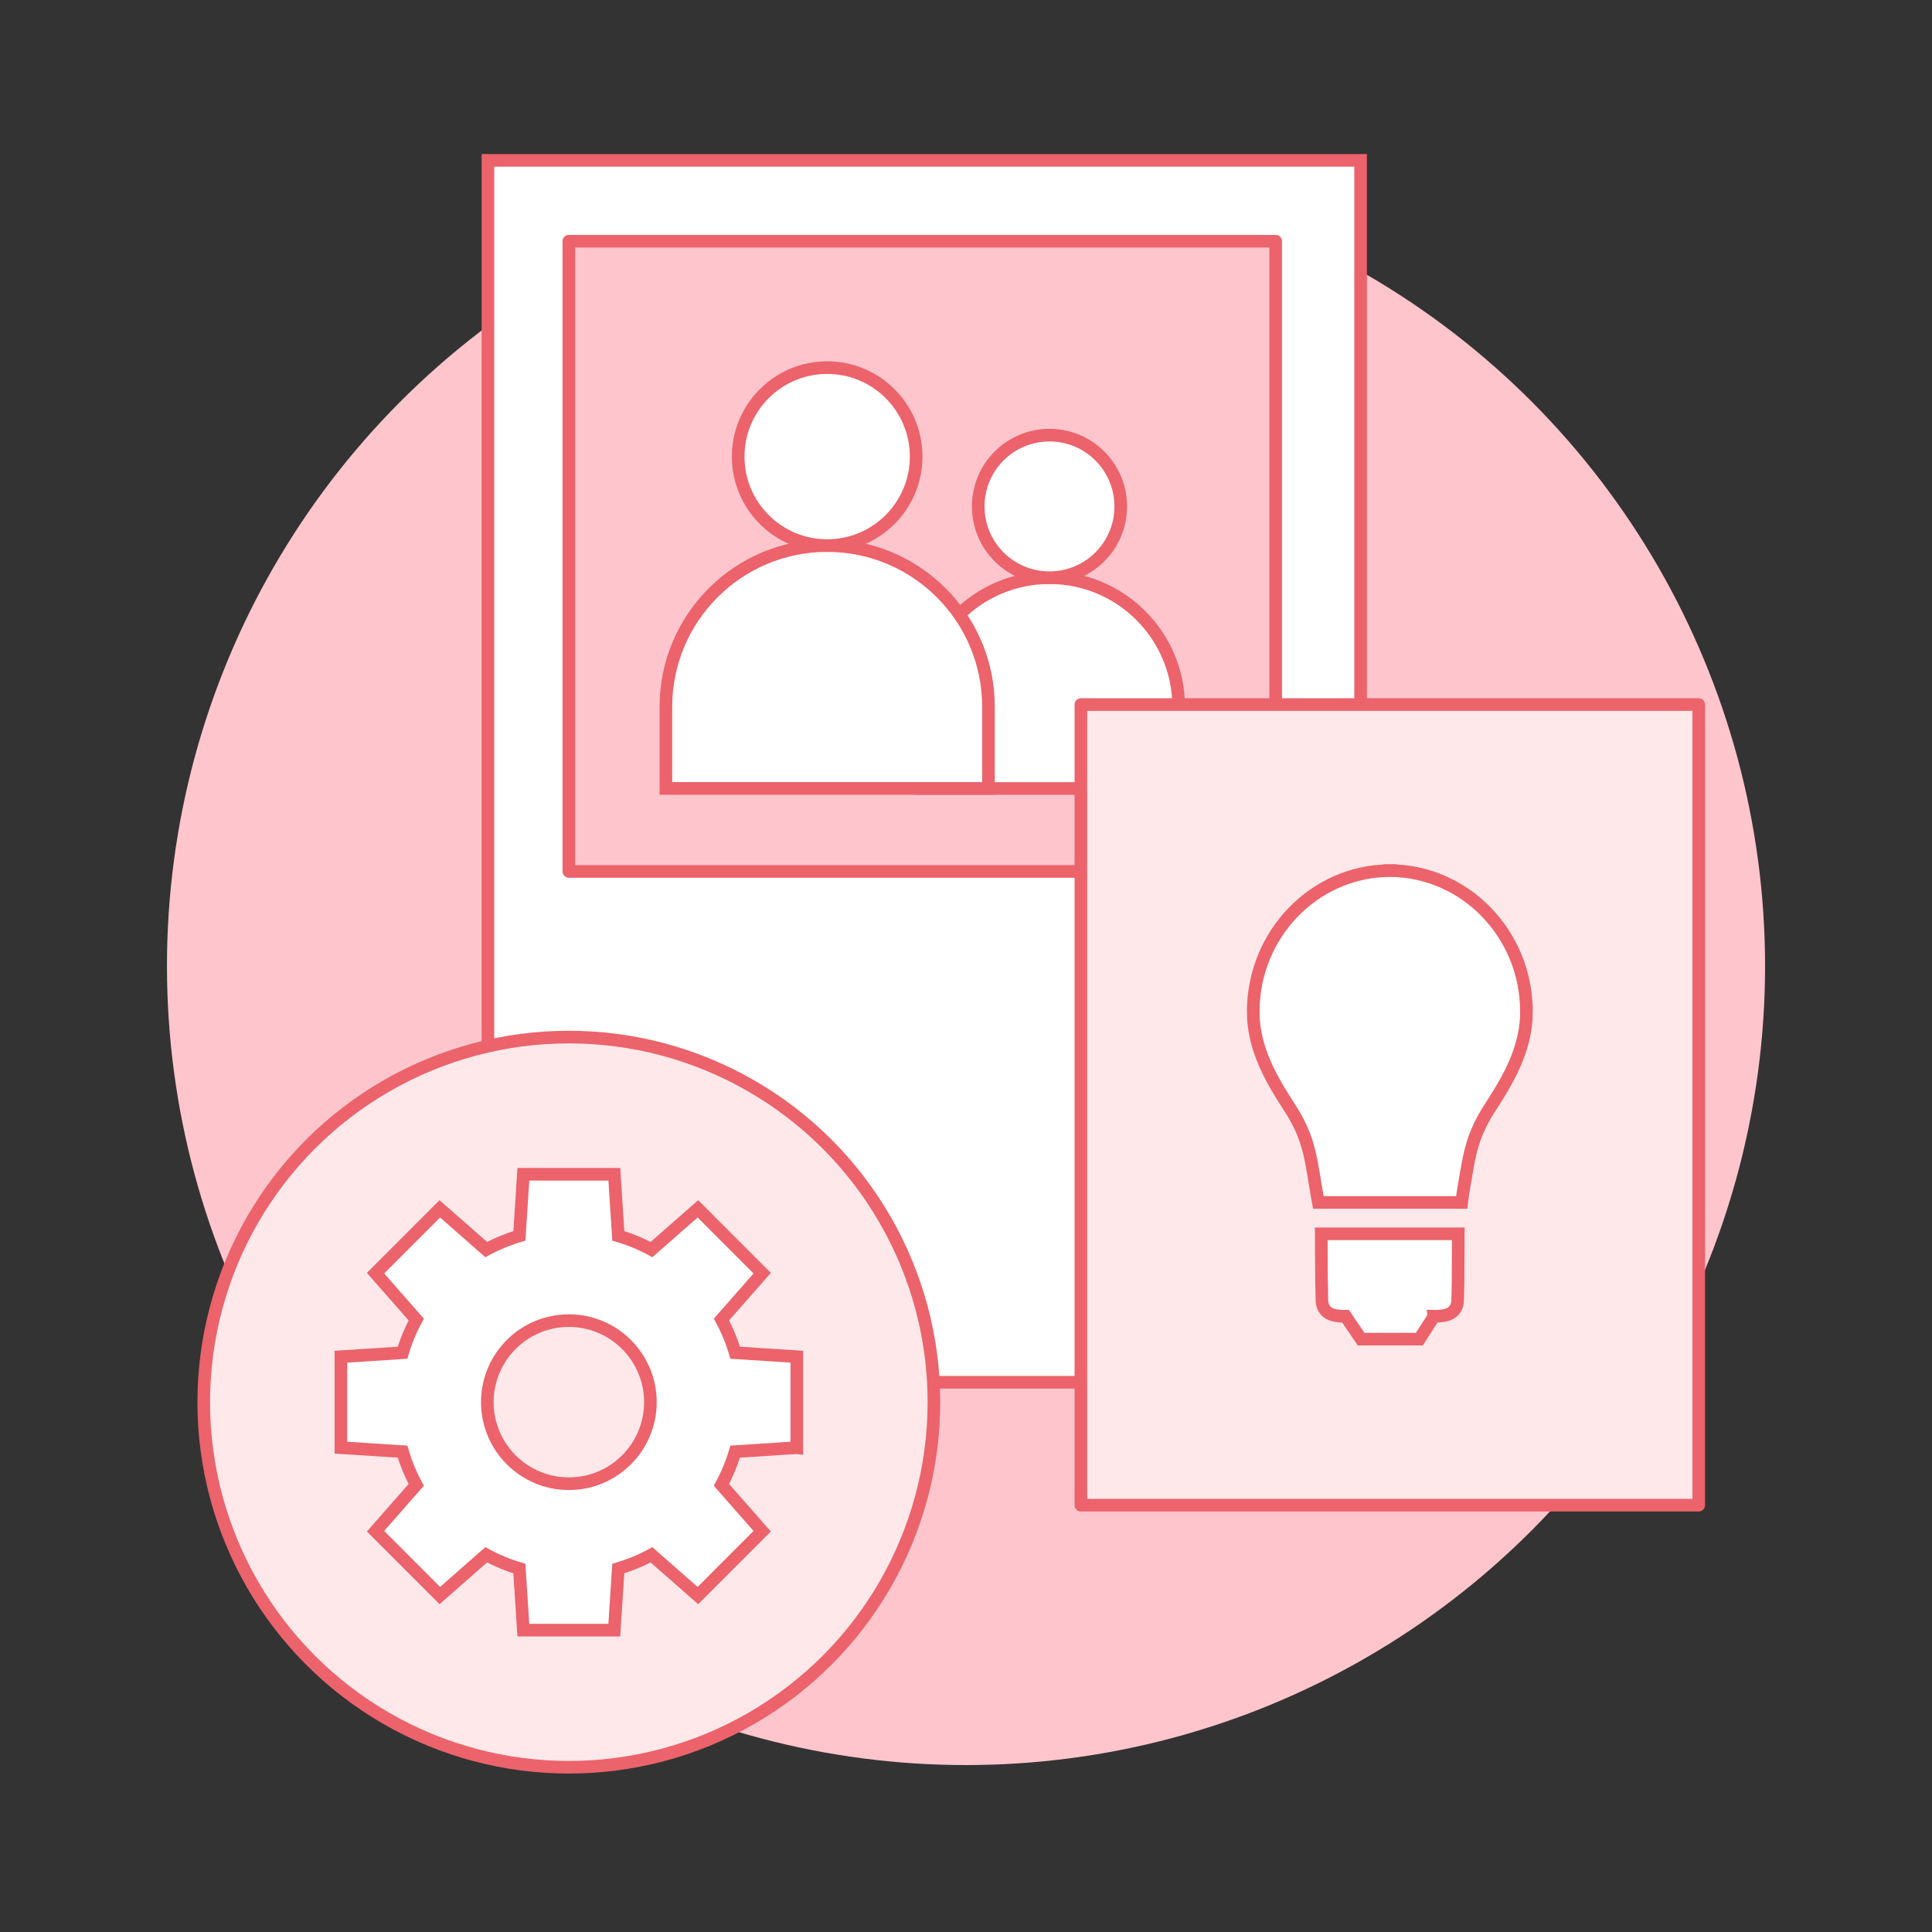 <?xml version="1.0" encoding="UTF-8"?>
<svg id="Infografika" xmlns="http://www.w3.org/2000/svg" viewBox="0 0 76.535 76.535">
  <rect x="0" y="0" width="76.535" height="76.535" fill="#333333" stroke="none"/>
  <defs>
    <style>
      .cls-1, .cls-2 {
        stroke-linejoin: round;
      }

      .cls-1, .cls-2, .cls-3 {
        stroke: #ec636b;
        stroke-linecap: round;
        stroke-width: .5px;
      }

      .cls-1, .cls-4 {
        fill: #ffc5cc;
      }

      .cls-2 {
        fill: #ffe8ea;
      }

      .cls-3 {
        fill: #fff;
        stroke-miterlimit: 10;
      }
    </style>
  </defs>
  <circle class="cls-4" cx="38.268" cy="38.268" r="31.654"/>
  <g>
    <rect class="cls-3" x="19.329" y="6.352" width="34.571" height="48.405"/>
    <rect class="cls-1" x="22.534" y="9.556" width="28.001" height="24.966"/>
    <g>
      <path class="cls-3" d="M41.574,22.885c-2.826,0-5.118,2.291-5.118,5.118h.079v3.232h10.157v-3.232c0-2.826-2.291-5.118-5.118-5.118Z"/>
      <path class="cls-3" d="M44.398,20.062c0-1.559-1.264-2.824-2.824-2.824-1.559,0-2.823,1.264-2.823,2.824s1.264,2.824,2.823,2.824c1.56,0,2.824-1.264,2.824-2.824Z"/>
    </g>
    <g>
      <path class="cls-3" d="M32.768,21.613c-3.529,0-6.389,2.861-6.389,6.389v3.232h12.779v-3.232c0-3.529-2.861-6.389-6.39-6.389Z"/>
      <path class="cls-3" d="M36.293,18.088c0-1.947-1.578-3.525-3.525-3.525-1.947,0-3.525,1.578-3.525,3.525,0,1.947,1.578,3.525,3.525,3.525,1.947,0,3.525-1.578,3.525-3.525Z"/>
    </g>
  </g>
  <g>
    <circle class="cls-2" cx="22.534" cy="55.546" r="14.463"/>
    <g>
      <path class="cls-3" d="M31.563,57.348l-2.44.158c-.135.456-.317.897-.544,1.315l1.614,1.838-2.547,2.548-1.838-1.615c-.418.227-.859.409-1.315.544l-.158,2.44h-3.603l-.158-2.44c-.456-.135-.896-.317-1.314-.544l-1.837,1.615-2.547-2.549,1.613-1.837c-.227-.418-.408-.859-.543-1.315l-2.441-.158v-3.603l2.441-.158c.135-.456.317-.896.543-1.315l-1.613-1.836,2.547-2.549,1.837,1.614c.418-.226.859-.408,1.315-.543l.158-2.441h3.603l.158,2.441c.456.134.897.316,1.315.543l1.838-1.614,2.547,2.549-1.614,1.836c.227.418.409.859.544,1.315l2.44.158-0,3.603Z"/>
      <path class="cls-2" d="M22.535,52.316c1.784 0,3.23,1.446,3.23,3.23-0,1.784-1.446,3.23-3.23,3.23-1.784-0-3.229-1.446-3.23-3.23-0-1.784,1.446-3.23,3.229-3.23h.001Z"/>
    </g>
  </g>
  <g>
    <g id="Layer_1">
      <rect class="cls-2" x="42.819" y="27.911" width="24.475" height="31.716"/>
    </g>
    <g id="Layer_1_0" data-name="Layer_1 0">
      <path class="cls-3" d="M55.05,34.489h.011v.773h-.011v-.773ZM56.807,52.143l-.579.905-.239 0h-2.07l-.116-.171-.499-.735-.04.001c-.432,0-.9-.08-.9-.694h.002c0-.032-.002-.162-.005-.313-.003-.136-.006-.292-.01-.41l-.011-1.849h5.429l-.008,1.846-.015.726h.001c0,.614-.468.694-.9.694l-.04-.001h0Z"/>
      <path class="cls-3" d="M58.045,46.716c-.036.217-.073.446-.1.599l-.039.32-.342-0h-5.338l-.057-.32c-.027-.153-.065-.381-.1-.599-.174-1.057-.293-1.779-.998-2.865-.352-.542-.702-1.109-.969-1.727-.275-.636-.457-1.314-.457-2.054h.002c-0-1.527.604-2.919,1.58-3.93.976-1.011,2.324-1.642,3.814-1.65v-0l.005-0h.001l.006-0.0.005-0.0.005 0.0.006 0h.001l.005 0v0c1.49.007,2.838.639,3.814,1.65.976,1.011,1.58,2.403,1.58,3.93h.002c0,.74-.182,1.418-.457,2.054-.267.618-.618,1.184-.969,1.727-.705,1.087-.824,1.808-.998,2.865h-0Z"/>
    </g>
  </g>
</svg>